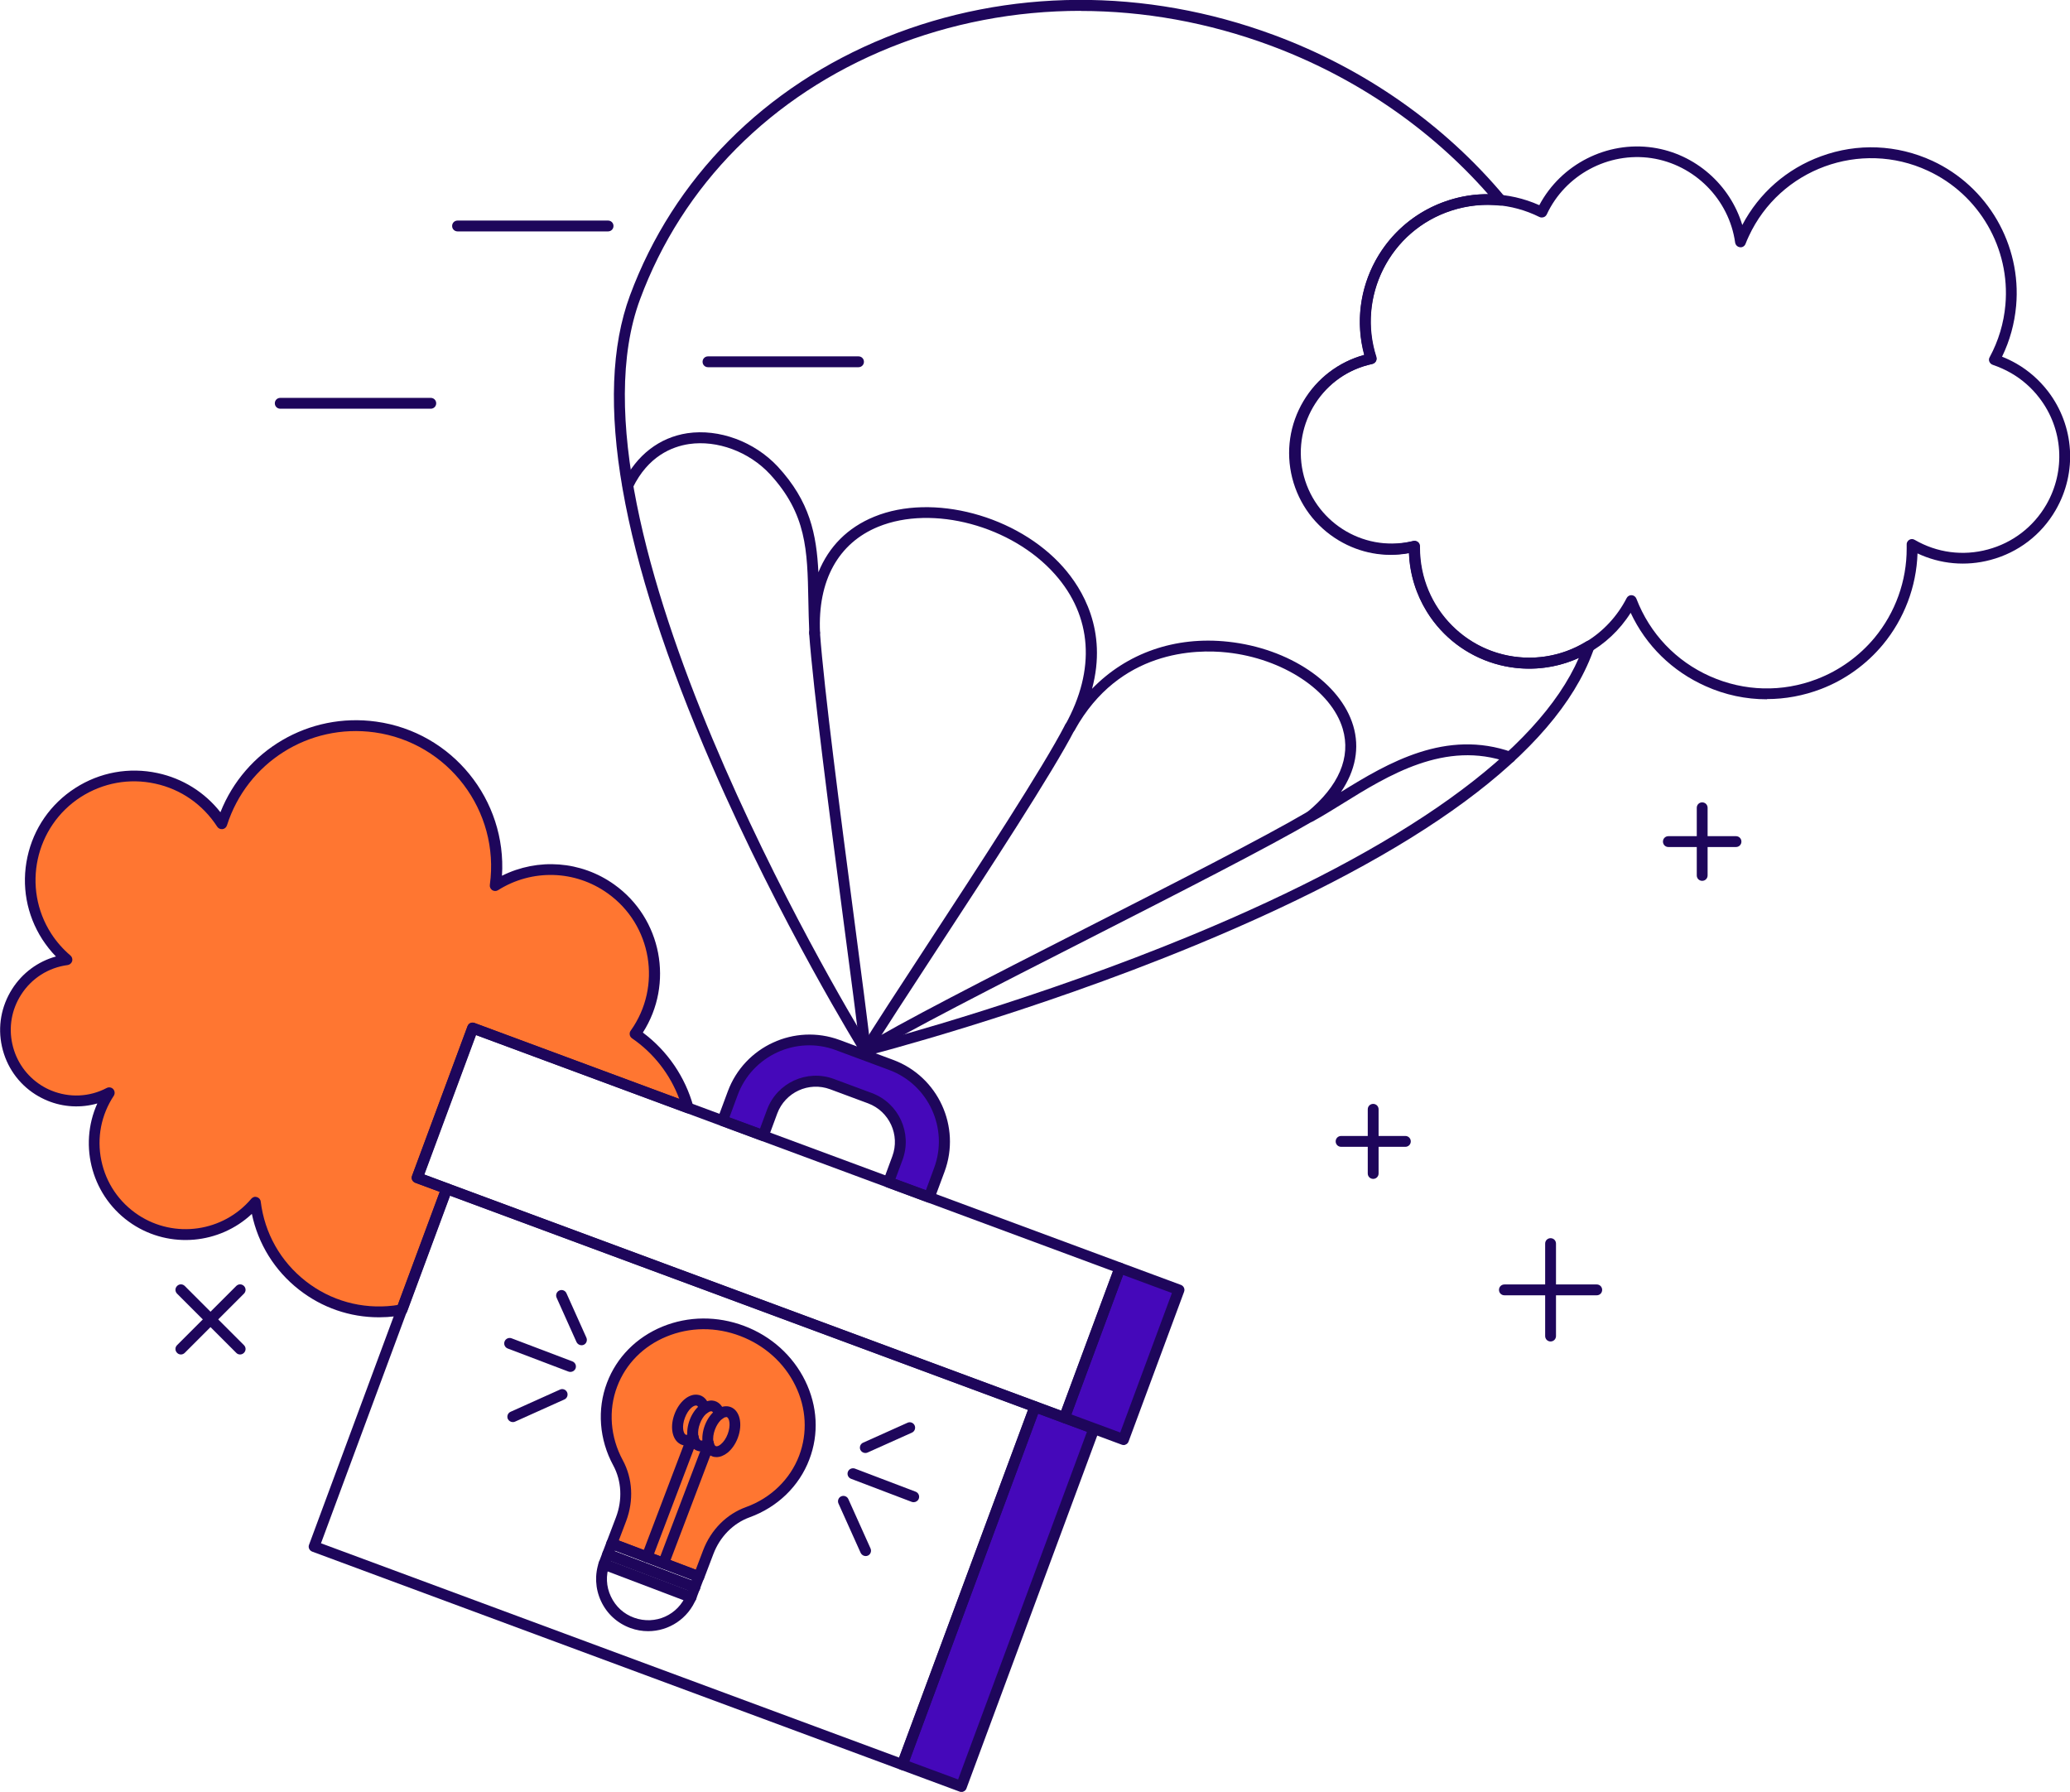 <?xml version="1.0" encoding="UTF-8"?>
<svg id="Livello_2" data-name="Livello 2" xmlns="http://www.w3.org/2000/svg" viewBox="0 0 191.01 165.33">
  <defs>
    <style>
      .cls-1, .cls-2 {
        fill: #ff7631;
      }

      .cls-3 {
        fill: #1e065b;
      }

      .cls-4 {
        fill: #4508ba;
      }

      .cls-2 {
        fill-rule: evenodd;
      }
    </style>
  </defs>
  <g id="ILLUSTRAZIONI">
    <g id="first-aid-3--health-wellness-med-first-aid">
      <g id="parachute">
        <path class="cls-3" d="M120.92,75.83c-.16,0-.32-.08-.41-.22-.14-.21-.1-.5.1-.67,2.93-2.41,4.07-5.07,3.29-7.7-1.05-3.53-5.54-6.49-10.68-7.04-2.86-.31-9.95-.23-14.04,7.15,0,0,0,0,0,0-.13.24-.44.33-.68.2-.24-.13-.33-.44-.2-.68h0c2.82-5.09,2.48-10.02-.96-13.89-3.97-4.47-11.28-6.43-16.3-4.38-3.69,1.51-5.6,4.97-5.37,9.76h0c.01.28-.2.52-.47.53-.32.03-.51-.2-.52-.47-.05-1.08-.07-2.1-.09-3.07-.09-4.6-.16-7.93-3.55-11.61-1.93-2.07-4.86-3.15-7.46-2.77-1.59.24-3.78,1.13-5.19,4.03-.12.25-.42.35-.67.23-.25-.12-.35-.42-.23-.67,1.25-2.57,3.36-4.2,5.94-4.59,2.92-.43,6.18.77,8.34,3.08,2.97,3.22,3.57,6.24,3.75,9.75.96-2.37,2.7-4.13,5.16-5.13,5.38-2.2,13.2-.11,17.42,4.65,1.77,2,4.12,5.84,2.67,11.23,3.18-3.28,7.65-4.88,12.57-4.34,5.61.61,10.35,3.8,11.53,7.75.61,2.04.21,4.14-1.13,6.11,4.35-2.7,9.7-5.83,15.79-3.67.26.09.4.38.3.64-.09.26-.38.4-.64.3-5.83-2.08-11.12,1.21-15.37,3.85-.94.58-1.82,1.13-2.65,1.58-.08.04-.16.06-.24.06Z"/>
        <path class="cls-3" d="M79.87,97.42c-.17,0-.33-.09-.42-.24-.07-.12-7.46-12.04-13.74-26.52-8.47-19.51-11.02-34.11-7.58-43.4,4.01-10.82,12.41-19.28,23.64-23.82,11.22-4.53,23.92-4.6,35.78-.21,8.37,3.1,15.74,8.26,21.3,14.92.13.16.15.38.06.56-.1.18-.29.28-.5.26-1.5-.16-2.99-.01-4.44.45-5.66,1.8-8.79,7.87-6.99,13.53.04.14.03.28-.04.4s-.19.21-.33.24c-.11.02-.22.05-.33.08-2.17.55-4,1.91-5.15,3.83-1.15,1.92-1.48,4.18-.93,6.35s1.91,4,3.83,5.15c1.92,1.15,4.18,1.48,6.35.93.15-.04.31,0,.43.09.12.09.19.24.19.39,0,.01,0,.11,0,.12,0,1.94.51,3.77,1.5,5.36,2.92,4.74,9.15,6.21,13.88,3.29.18-.11.41-.1.58.04.17.13.23.36.15.56l-.15.41c-3.45,9.3-15.78,18.4-36.67,27.03-15.49,6.4-30.16,10.15-30.31,10.19-.04.01-.08.02-.12.02ZM99.71,1c-6.03,0-11.99,1.13-17.57,3.38-10.97,4.43-19.17,12.68-23.08,23.24-7.67,20.69,18.51,64.58,21.04,68.73,2.33-.61,15.74-4.23,29.83-10.05,19.67-8.13,32-16.97,35.76-25.6-5.01,2.29-11.08.54-14.04-4.27-1-1.63-1.57-3.48-1.64-5.39-2.23.41-4.51,0-6.48-1.18-2.15-1.29-3.67-3.33-4.29-5.76-.61-2.43-.24-4.95,1.04-7.1,1.26-2.11,3.24-3.61,5.6-4.25-1.63-6.03,1.78-12.35,7.79-14.27,1.19-.38,2.4-.58,3.65-.56-5.35-6.09-12.29-10.83-20.12-13.73-5.72-2.12-11.65-3.18-17.5-3.18Z"/>
        <g id="group">
          <path class="cls-3" d="M79.87,97.42c-.25,0-.47-.19-.5-.44-.29-2.6-.87-6.98-1.54-12.05-1.24-9.45-2.78-21.21-3.17-26.52-.02-.28.19-.51.46-.54.26-.02.51.19.54.46.38,5.28,1.92,17.03,3.16,26.46.67,5.08,1.24,9.46,1.54,12.07.03.27-.17.52-.44.55-.02,0-.04,0-.06,0Z"/>
          <path class="cls-3" d="M79.87,97.42c-.09,0-.18-.02-.26-.07-.24-.14-.31-.45-.17-.69,1.23-2.01,3.5-5.48,6.13-9.5,4.78-7.31,10.72-16.41,12.71-20.28.13-.25.43-.34.67-.22.25.13.34.43.22.67-2.01,3.92-7.98,13.04-12.77,20.37-2.62,4.01-4.89,7.48-6.11,9.48-.09.15-.26.24-.43.24Z"/>
          <path class="cls-3" d="M79.87,97.43c-.17,0-.33-.08-.42-.24-.15-.23-.08-.54.16-.69,3.22-2.01,11.58-6.28,20.44-10.79,8.15-4.15,16.57-8.44,20.62-10.82.23-.14.54-.06.68.18.14.24.06.54-.18.68-4.07,2.39-12.51,6.69-20.67,10.85-8.45,4.3-17.18,8.75-20.37,10.75-.08.05-.17.08-.26.08Z"/>
        </g>
      </g>
      <g id="cloud_2" data-name="cloud 2">
        <path id="Subtract_2" data-name="Subtract 2" class="cls-2" d="M58.61,95.39c3.07-4.31,2.07-10.3-2.24-13.37-3.16-2.25-7.38-2.38-10.67-.31.98-7.1-3.98-13.65-11.08-14.64-6.26-.87-12.24,2.91-14.15,8.94-2.87-4.46-8.82-5.75-13.28-2.88-4.46,2.87-5.75,8.82-2.88,13.28.52.8,1.15,1.52,1.88,2.14-1.92.25-3.63,1.34-4.67,2.97-1.94,3.05-1.04,7.09,2,9.03.33.21.67.39,1.02.53,1.79.74,3.81.64,5.53-.25-2.57,3.89-1.49,9.13,2.4,11.69,3.57,2.35,8.32,1.67,11.08-1.59.77,6.3,6.5,10.79,12.81,10.02.23-.03.47-.06.7-.11l4.14-11.18-2.73-1.01,5.12-13.81,19.87,7.36c-.77-2.78-2.49-5.2-4.87-6.82h0Z"/>
        <path class="cls-3" d="M34.96,121.54c-2.67,0-5.24-.88-7.37-2.55-2.25-1.76-3.77-4.22-4.35-6.99-2.98,2.79-7.55,3.23-11.03.94-3.71-2.45-5-7.2-3.23-11.13-1.51.43-3.13.35-4.61-.26-.38-.16-.75-.35-1.1-.57-1.59-1.01-2.68-2.58-3.09-4.42-.41-1.84-.07-3.72.94-5.31.94-1.48,2.38-2.54,4.04-3-.47-.48-.88-1.01-1.25-1.57-1.46-2.27-1.95-4.97-1.38-7.61s2.14-4.9,4.41-6.36c2.27-1.46,4.97-1.95,7.61-1.38,2.32.5,4.34,1.77,5.79,3.61,2.28-5.74,8.17-9.22,14.37-8.36,7.04.97,12.06,7.24,11.61,14.22,3.32-1.66,7.29-1.38,10.36.81,4.39,3.13,5.52,9.16,2.64,13.66,2.26,1.68,3.91,4.09,4.66,6.82.05.18,0,.37-.14.5s-.34.17-.51.1l-19.4-7.19-4.77,12.87,2.26.84c.26.1.39.38.29.64l-4.14,11.17c-.06.17-.21.29-.38.32-.24.04-.48.08-.73.11-.49.06-.99.09-1.48.09ZM23.57,110.43s.1,0,.14.02c.19.06.33.22.35.42.36,2.92,1.83,5.52,4.14,7.33,2.31,1.81,5.19,2.61,8.11,2.26.13-.02.26-.04.39-.06l3.87-10.44-2.26-.84c-.26-.1-.39-.38-.29-.64l5.12-13.81c.1-.26.38-.39.64-.29l18.9,7.01c-.84-2.26-2.36-4.22-4.36-5.59-.11-.08-.19-.19-.21-.33-.02-.13,0-.27.09-.38,2.91-4.08,1.95-9.77-2.13-12.67-3.01-2.15-6.98-2.26-10.11-.29-.17.11-.37.1-.54,0-.16-.11-.25-.3-.22-.49.94-6.82-3.84-13.13-10.65-14.07-6.04-.83-11.76,2.78-13.61,8.59-.06.18-.22.32-.41.34-.2.02-.38-.06-.49-.23-1.32-2.04-3.35-3.46-5.73-3.97-2.38-.52-4.81-.07-6.86,1.24-4.22,2.72-5.44,8.37-2.73,12.59.49.76,1.09,1.44,1.78,2.03.15.13.21.33.16.52-.06.19-.22.33-.41.36-1.78.23-3.35,1.23-4.31,2.75-.87,1.36-1.15,2.98-.8,4.55s1.29,2.92,2.65,3.79c.3.19.62.36.95.49,1.66.68,3.52.6,5.11-.24.2-.1.45-.06.6.11.15.17.17.42.05.61-1.17,1.77-1.58,3.89-1.15,5.97s1.64,3.86,3.41,5.03c3.35,2.21,7.84,1.56,10.43-1.5.1-.11.24-.18.38-.18Z"/>
      </g>
      <g id="medical_box" data-name="medical box">
        <path id="vector_5" data-name="vector 5" class="cls-4" d="M95.49,129.79l-12.24,33.02,5.45,2.02,12.24-33.02-5.45-2.02h0Z"/>
        <path class="cls-3" d="M88.71,165.33c-.06,0-.12,0-.17-.03l-5.45-2.02c-.12-.05-.23-.14-.28-.26-.06-.12-.06-.26-.01-.38l12.24-33.02c.05-.12.14-.23.26-.28.12-.05.26-.06.38-.01l5.45,2.02c.12.05.23.14.28.26.06.12.06.26.01.38l-12.24,33.02c-.07.2-.27.33-.47.33ZM83.9,162.51l4.51,1.67,11.89-32.08-4.51-1.67-11.89,32.08Z"/>
        <path class="cls-3" d="M83.26,163.31c-.06,0-.12-.01-.17-.03l-54.28-20.12c-.12-.05-.23-.14-.28-.26-.06-.12-.06-.26-.01-.38l12.24-33.02c.1-.26.38-.39.64-.29l54.28,20.12c.26.1.39.38.29.64l-12.24,33.02c-.05.12-.14.23-.26.28-.07.03-.14.05-.21.05ZM29.62,142.39l53.34,19.77,11.89-32.08-53.34-19.77-11.89,32.08Z"/>
        <path id="vector_8" data-name="vector 8" class="cls-4" d="M70.42,104.79l.82-2.22c.83-2.23,3.3-3.36,5.52-2.54l3.5,1.3c2.22.83,3.36,3.3,2.54,5.52l-.82,2.22,3.75,1.39.94-2.53c1.44-3.9-.55-8.23-4.44-9.67l-4.95-1.84c-3.9-1.44-8.23.55-9.67,4.45l-.94,2.53s3.75,1.39,3.75,1.39Z"/>
        <path class="cls-3" d="M85.73,110.96c-.06,0-.12,0-.17-.03l-3.75-1.39c-.26-.1-.39-.38-.29-.64l.82-2.22c.73-1.96-.28-4.15-2.24-4.88l-3.5-1.3c-1.97-.73-4.15.28-4.88,2.24l-.82,2.22c-.09.26-.38.39-.64.29l-3.75-1.39c-.12-.05-.23-.14-.28-.26s-.06-.26-.01-.38l.94-2.53c1.54-4.15,6.17-6.27,10.31-4.74l4.95,1.84c4.15,1.54,6.27,6.17,4.74,10.31l-.94,2.53c-.08.2-.27.33-.47.33ZM82.62,108.77l2.82,1.04.76-2.06c1.34-3.63-.52-7.68-4.15-9.03l-4.95-1.84c-3.63-1.34-7.68.52-9.03,4.15l-.76,2.06,2.82,1.04.65-1.75c.92-2.48,3.68-3.75,6.17-2.83l3.5,1.3c2.48.92,3.75,3.69,2.83,6.17l-.65,1.75Z"/>
        <path id="vector_12" data-name="vector 12" class="cls-4" d="M103.34,116.99l-5.12,13.81,5.45,2.02,5.12-13.81s-5.45-2.02-5.45-2.02Z"/>
        <path class="cls-3" d="M103.67,133.32c-.06,0-.12,0-.17-.03l-5.45-2.02c-.12-.05-.23-.14-.28-.26-.06-.12-.06-.26-.01-.38l5.12-13.81c.05-.12.14-.23.26-.28.12-.05.26-.06.38-.01l5.45,2.02c.26.1.39.38.29.64l-5.12,13.81c-.07.2-.27.33-.47.33ZM98.86,130.5l4.51,1.67,4.77-12.87-4.51-1.67-4.77,12.87Z"/>
        <path class="cls-3" d="M98.22,131.3c-.06,0-.12,0-.17-.03l-59.73-22.14c-.12-.05-.23-.14-.28-.26-.06-.12-.06-.26-.01-.38l5.12-13.81c.1-.26.38-.39.64-.29l59.73,22.14c.12.05.23.14.28.26.06.12.06.26.01.38l-5.12,13.81c-.07.2-.27.33-.47.33ZM39.13,108.36l58.79,21.79,4.77-12.87-58.79-21.79-4.77,12.87Z"/>
        <g id="light_bulb" data-name="light bulb">
          <path id="vector_76" data-name="vector 76" class="cls-1" d="M56.45,142.42l8.04,3.05.86-2.26c.64-1.69,1.95-3.08,3.66-3.7,2.34-.85,4.28-2.61,5.2-5.04,1.74-4.59-.81-9.82-5.71-11.68-4.9-1.86-10.28.36-12.02,4.95-.92,2.43-.64,5.03.55,7.22.86,1.59.92,3.5.28,5.19l-.86,2.26h0s0,0,0,0Z"/>
          <path class="cls-3" d="M59.82,150.5c-.55,0-1.1-.09-1.65-.29-1.21-.44-2.17-1.32-2.71-2.48-.54-1.16-.6-2.46-.17-3.67l.69-1.82c.05-.12.14-.22.26-.28.12-.06.26-.06.38-.01l8.04,3.05c.26.1.39.39.29.65l-.69,1.81c-.75,1.89-2.54,3.04-4.45,3.04ZM56.74,143.06l-.51,1.34c-.34.95-.3,1.98.14,2.9.43.92,1.19,1.62,2.15,1.96,1.95.7,4.06-.25,4.82-2.17l.51-1.33-7.11-2.7Z"/>
          <path class="cls-3" d="M64.49,145.97c-.06,0-.12-.01-.18-.03l-8.04-3.05c-.26-.1-.39-.39-.29-.64l.86-2.26c.61-1.61.52-3.35-.25-4.78-1.3-2.39-1.51-5.18-.58-7.63.89-2.35,2.71-4.19,5.11-5.18,2.39-.98,5.07-1,7.56-.06,2.49.94,4.48,2.74,5.62,5.06,1.14,2.33,1.28,4.91.38,7.26-.93,2.46-2.94,4.4-5.5,5.33-1.52.55-2.75,1.79-3.36,3.41l-.86,2.26c-.05.12-.14.22-.26.28-.07.03-.13.04-.21.04ZM57.09,142.13l7.11,2.7.68-1.79c.72-1.89,2.16-3.34,3.96-3.99,2.29-.83,4.07-2.56,4.9-4.74.79-2.09.67-4.39-.35-6.47-1.02-2.09-2.82-3.71-5.07-4.57-2.25-.86-4.67-.84-6.82.05-2.14.88-3.76,2.52-4.55,4.61-.83,2.18-.64,4.66.52,6.8.91,1.68,1.02,3.72.31,5.61l-.68,1.79Z"/>
          <path class="cls-3" d="M61.23,144.73c-.06,0-.12-.01-.18-.03-.26-.1-.39-.39-.29-.65l4.16-10.95c.1-.26.39-.38.65-.29.26.1.39.39.29.65l-4.16,10.95c-.08.2-.27.32-.47.32Z"/>
          <path class="cls-3" d="M59.7,144.16c-.06,0-.12-.01-.18-.03-.26-.1-.39-.39-.29-.65l4.16-10.95c.1-.26.39-.39.65-.29.26.1.39.39.29.65l-4.16,10.95c-.08.2-.27.32-.47.32Z"/>
          <path class="cls-3" d="M63.32,133.38c-.25,0-.49-.08-.7-.24-.64-.48-.79-1.59-.37-2.69.42-1.1,1.26-1.83,2.06-1.77.58.04,1.01.48,1.16,1.17.06.27-.11.54-.38.59-.27.06-.54-.11-.59-.38-.03-.14-.1-.37-.25-.38-.25-.03-.75.33-1.05,1.13-.3.8-.15,1.39.04,1.54.12.09.33-.03.44-.11.22-.16.54-.12.7.11.16.22.12.54-.11.7-.31.23-.63.34-.93.34Z"/>
          <path class="cls-3" d="M64.72,133.92c-.25,0-.49-.08-.7-.24-.64-.48-.79-1.59-.37-2.69.42-1.1,1.29-1.81,2.06-1.77.57.04,1.01.48,1.15,1.16.06.27-.11.54-.38.59-.27.06-.54-.11-.59-.38-.03-.14-.1-.37-.25-.38-.25,0-.75.33-1.05,1.13-.3.8-.15,1.39.04,1.54.12.09.33-.03.44-.11.22-.16.54-.12.7.11.16.22.12.54-.11.7-.31.23-.63.34-.93.34Z"/>
          <path class="cls-3" d="M66.12,134.44c-.14,0-.29-.02-.42-.08-.45-.17-.76-.61-.86-1.2-.08-.5-.01-1.09.2-1.65.48-1.27,1.53-2.01,2.38-1.69.85.32,1.14,1.57.66,2.85-.21.56-.55,1.05-.95,1.37-.33.26-.68.4-1.02.4ZM67,130.75c-.26,0-.74.4-1.02,1.13-.15.39-.21.81-.15,1.13.04.22.12.38.23.42h0c.1.04.27-.02.45-.17.26-.21.49-.55.64-.95.3-.8.16-1.47-.08-1.56-.02,0-.04-.01-.07-.01Z"/>
          <path class="cls-3" d="M63.77,147.87c-.06,0-.12-.01-.18-.03l-8.04-3.05c-.26-.1-.39-.39-.29-.65.1-.26.39-.38.65-.29l8.04,3.05c.26.1.39.39.29.65-.08.2-.27.32-.47.32Z"/>
          <path class="cls-3" d="M64.12,146.95c-.06,0-.12-.01-.18-.03l-8.04-3.05c-.26-.1-.39-.39-.29-.65.1-.26.39-.38.65-.29l8.04,3.05c.26.1.39.39.29.65-.08.2-.27.32-.47.32Z"/>
          <path class="cls-3" d="M47.32,131.21c-.19,0-.37-.11-.46-.29-.11-.25,0-.55.25-.66l4.56-2.05c.25-.12.55,0,.66.25.11.25,0,.55-.25.66l-4.56,2.05c-.07.03-.14.04-.21.04Z"/>
          <path class="cls-3" d="M52.64,126.58c-.06,0-.12-.01-.18-.03l-5.61-2.13c-.26-.1-.39-.39-.29-.65.1-.26.39-.39.65-.29l5.61,2.13c.26.1.39.39.29.65-.08.2-.27.32-.47.32Z"/>
          <path class="cls-3" d="M53.66,124.12c-.19,0-.37-.11-.46-.29l-1.84-4.1c-.11-.25,0-.55.25-.66.25-.12.55,0,.66.25l1.84,4.1c.11.25,0,.55-.25.66-.07.03-.14.04-.21.04Z"/>
          <path class="cls-3" d="M79.88,143.57c-.19,0-.37-.11-.46-.29l-2.05-4.56c-.11-.25,0-.55.25-.66.25-.11.55,0,.66.25l2.05,4.56c.11.25,0,.55-.25.66-.07.03-.14.04-.21.04Z"/>
          <path class="cls-3" d="M84.31,138.6c-.06,0-.12-.01-.18-.03l-5.6-2.13c-.26-.1-.39-.39-.29-.65.1-.26.39-.38.65-.29l5.6,2.13c.26.1.39.39.29.65-.08.2-.27.32-.47.32Z"/>
          <path class="cls-3" d="M79.85,134.06c-.19,0-.37-.11-.46-.29-.11-.25,0-.55.25-.66l4.1-1.84c.25-.12.55,0,.66.25.11.25,0,.55-.25.66l-4.1,1.84c-.07.03-.14.04-.21.04Z"/>
        </g>
      </g>
      <g id="cloud_1" data-name="cloud 1">
        <path class="cls-3" d="M163.03,64.52c-1.92,0-3.84-.4-5.64-1.21-3.08-1.37-5.51-3.75-6.92-6.77-2.02,3.2-5.53,5.15-9.37,5.15h0c-5.97,0-10.85-4.75-11.08-10.67-4.93.86-9.71-2.33-10.78-7.25-1.06-4.88,1.91-9.71,6.66-11.03-.75-2.78-.46-5.7.82-8.29,2.81-5.66,9.6-8.07,15.32-5.52,2-3.77,6.24-5.94,10.49-5.31,3.91.58,7.12,3.43,8.24,7.14,1.55-2.95,4.11-5.19,7.26-6.34,3.37-1.24,7.02-1.08,10.28.42,5.12,2.37,8.23,7.75,7.73,13.37-.15,1.65-.58,3.22-1.3,4.7.46.18.91.4,1.33.64,1.13.65,2.1,1.51,2.9,2.54,2.45,3.19,2.73,7.5.72,10.97-1.32,2.29-3.46,3.92-6.01,4.6-2.28.61-4.64.39-6.74-.6-.1,3.07-1.23,6.04-3.19,8.41-1.52,1.83-3.49,3.25-5.71,4.1-1.62.62-3.31.93-4.99.93ZM150.53,54.92s.02,0,.03,0c.2,0,.37.14.44.32,1.24,3.22,3.65,5.76,6.8,7.16,3.15,1.4,6.66,1.49,9.87.25,2.06-.79,3.89-2.11,5.3-3.8,1.92-2.32,2.98-5.25,2.97-8.26,0-.06,0-.11,0-.17v-.16c-.02-.18.08-.35.23-.45.16-.1.35-.1.51,0,2.05,1.19,4.45,1.51,6.74.89,2.29-.61,4.21-2.08,5.4-4.13,1.81-3.13,1.56-7-.64-9.86-.71-.93-1.59-1.7-2.61-2.29h0c-.54-.31-1.11-.56-1.69-.76-.14-.05-.25-.15-.31-.29s-.05-.29.03-.42c.81-1.5,1.3-3.13,1.45-4.83.46-5.21-2.42-10.18-7.16-12.37-6.22-2.89-13.64-.17-16.52,6.05-.11.23-.21.47-.3.7-.08.21-.3.35-.52.31-.23-.03-.4-.2-.44-.43-.56-3.99-3.74-7.19-7.72-7.79-3.98-.59-7.96,1.54-9.66,5.19-.06.12-.16.22-.29.26-.13.04-.27.04-.39-.02-2.58-1.28-5.49-1.48-8.22-.56-2.73.92-4.93,2.84-6.21,5.42-1.25,2.52-1.47,5.38-.61,8.05.04.13.03.28-.04.4-.07.12-.19.21-.33.24-4.52.98-7.39,5.45-6.42,9.97.98,4.52,5.45,7.4,9.97,6.42l.22-.05c.15-.04.31,0,.43.09.12.09.19.24.19.39,0,.01,0,.12,0,.13,0,5.62,4.52,10.15,10.08,10.16h0c3.81,0,7.25-2.11,8.99-5.5.09-.17.26-.27.45-.27Z"/>
      </g>
      <g id="elements">
        <g id="group_2" data-name="group 2">
          <path class="cls-3" d="M39.75,37.71h-13.89c-.28,0-.5-.22-.5-.5s.22-.5.5-.5h13.89c.28,0,.5.22.5.5s-.22.5-.5.5Z"/>
          <path class="cls-3" d="M56.11,21.35h-13.89c-.28,0-.5-.22-.5-.5s.22-.5.5-.5h13.89c.28,0,.5.22.5.5s-.22.5-.5.5Z"/>
          <path class="cls-3" d="M79.22,33.88h-13.89c-.28,0-.5-.22-.5-.5s.22-.5.5-.5h13.89c.28,0,.5.22.5.5s-.22.5-.5.5Z"/>
        </g>
        <g id="group_3" data-name="group 3">
          <g id="group_4" data-name="group 4">
            <path class="cls-3" d="M143.08,123.77c-.28,0-.5-.22-.5-.5v-8.53c0-.28.22-.5.5-.5s.5.22.5.5v8.53c0,.28-.22.5-.5.5Z"/>
            <path class="cls-3" d="M147.34,119.51h-8.52c-.28,0-.5-.22-.5-.5s.22-.5.5-.5h8.52c.28,0,.5.22.5.5s-.22.5-.5.5Z"/>
          </g>
          <g id="group_5" data-name="group 5">
            <path class="cls-3" d="M126.71,108.77c-.28,0-.5-.22-.5-.5v-5.92c0-.28.22-.5.5-.5s.5.22.5.5v5.92c0,.28-.22.5-.5.5Z"/>
            <path class="cls-3" d="M129.68,105.81h-5.93c-.28,0-.5-.22-.5-.5s.22-.5.5-.5h5.93c.28,0,.5.22.5.5s-.22.5-.5.5Z"/>
          </g>
          <g id="group_6" data-name="group 6">
            <path class="cls-3" d="M157.07,81.27c-.28,0-.5-.22-.5-.5v-6.24c0-.28.22-.5.5-.5s.5.22.5.5v6.24c0,.28-.22.5-.5.5Z"/>
            <path class="cls-3" d="M160.19,78.15h-6.24c-.28,0-.5-.22-.5-.5s.22-.5.5-.5h6.24c.28,0,.5.22.5.5s-.22.5-.5.5Z"/>
          </g>
        </g>
        <g id="group_7" data-name="group 7">
          <path class="cls-3" d="M16.69,124.97c-.13,0-.26-.05-.35-.15-.2-.2-.2-.51,0-.71l5.46-5.46c.2-.2.51-.2.71,0s.2.51,0,.71l-5.46,5.46c-.1.1-.23.15-.35.15Z"/>
          <path class="cls-3" d="M22.15,124.97c-.13,0-.26-.05-.35-.15l-5.46-5.46c-.2-.2-.2-.51,0-.71s.51-.2.71,0l5.46,5.46c.2.2.2.51,0,.71-.1.1-.23.15-.35.15Z"/>
        </g>
      </g>
    </g>
  </g>
</svg>